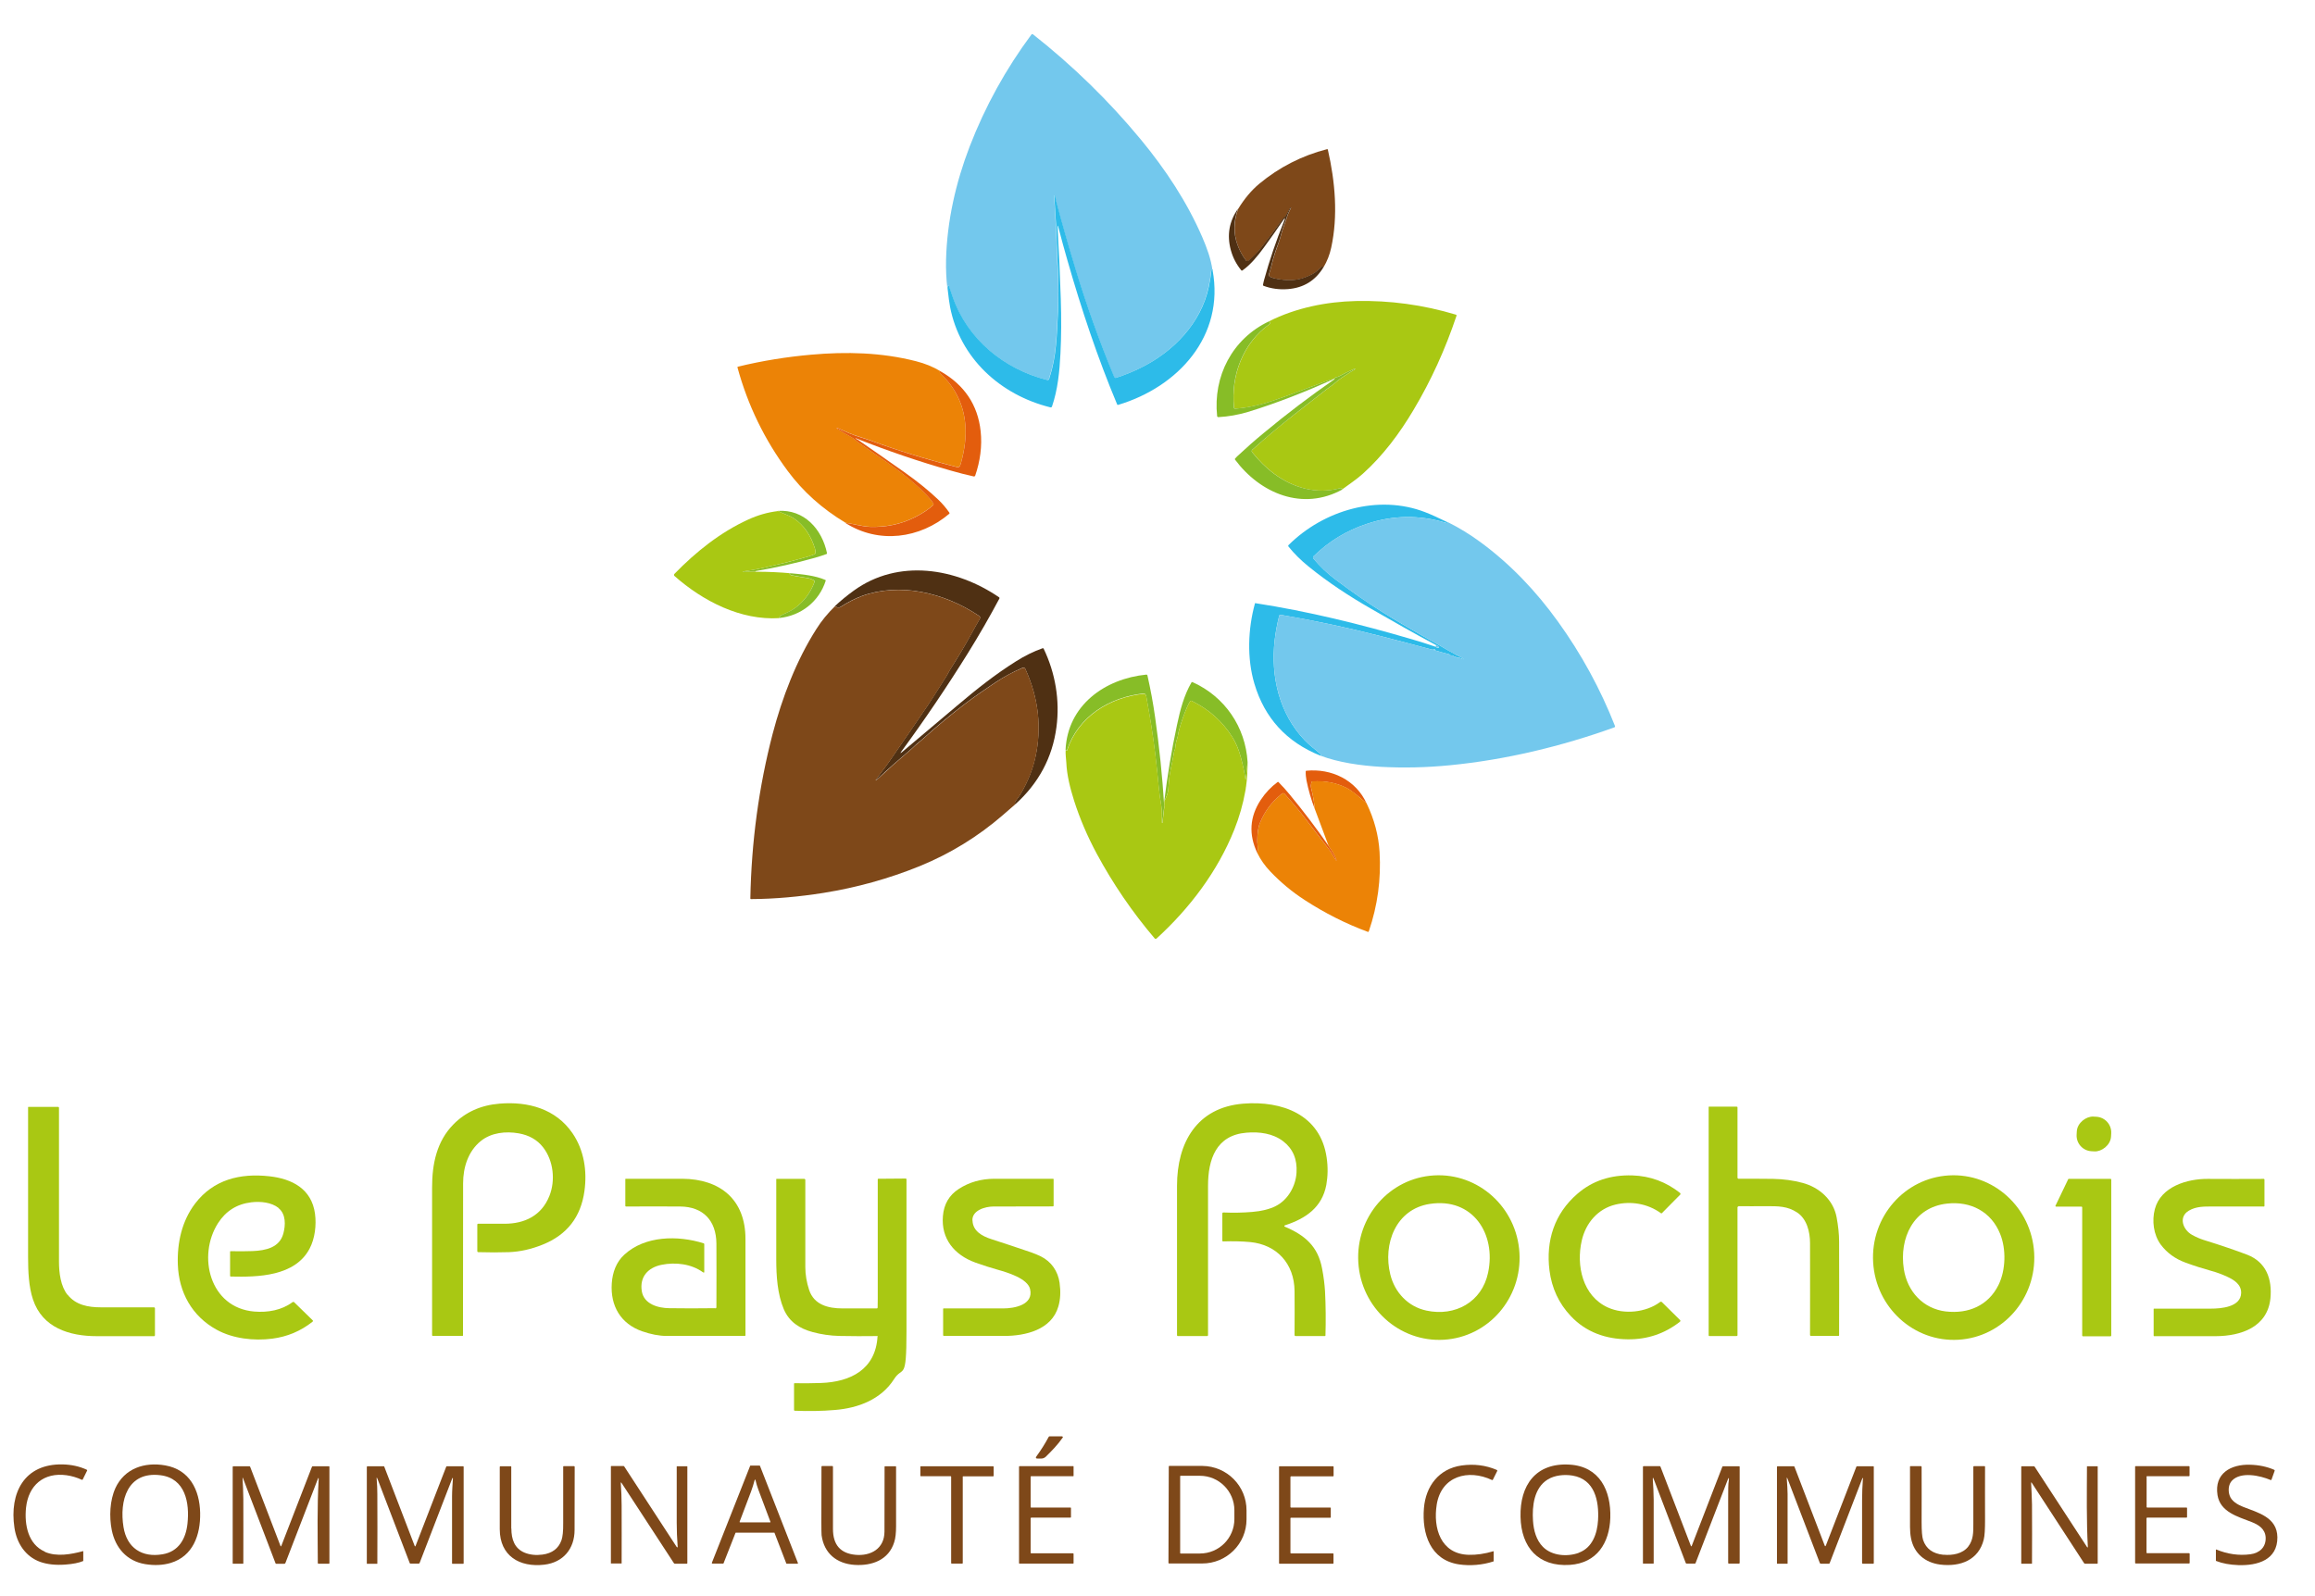 <svg xmlns="http://www.w3.org/2000/svg" id="Calque_1" data-name="Calque 1" viewBox="0 0 2135 1472"><defs><style>      .cls-1 {        fill: #a9c813;      }      .cls-1, .cls-2, .cls-3, .cls-4, .cls-5, .cls-6, .cls-7, .cls-8 {        stroke-width: 0px;      }      .cls-2 {        fill: #ec8306;      }      .cls-3 {        fill: #87bd27;      }      .cls-4 {        fill: #2dbbe9;      }      .cls-5 {        fill: #73c8ed;      }      .cls-6 {        fill: #4f3013;      }      .cls-7 {        fill: #7e4819;      }      .cls-8 {        fill: #e35d0d;      }    </style></defs><path class="cls-5" d="M1118.3,249.2c-.2-.3-.4-.5-.6-.6-.2-.1-.5,0-.6.2,0,0,0,0,0,.2-.6,5.4-1.4,10.7-2.5,15.7-7.1,33.8-33,60.2-63.2,74.9-7.1,3.5-14.6,6.5-22.3,9-.8.3-1.3,0-1.7-.8-13.5-32.8-25.3-65.9-35.5-99.1-6.4-20.9-12.4-41.9-18-63-.5-1.7-.8-3.5-1.1-5.2,0-.1,0-.2-.2-.2h-.3c-.1,0-.2.1-.2.2h0c.3,6,.8,12.5,1.2,19.6.3,4.8.5,9.3.7,13.7.2,8,.8,16.3,1,24.4,0,3.4.2,7,.5,10.8.7,12.8.7,25.9,0,39.3-1,19.8-1.3,40.6-7.7,59.6-.1.4-.2.8-.3,1.3-.2,1.1-.9,1.5-2,1.3-39.9-10-73.7-37.8-87.2-77-1-3-2.1-6.2-3.2-9.5-.1-.3-.5-.5-.8-.4,0,0-.2,0-.2.1-.4.3-.5,1.1-.4,2.3-1-8.8-1.4-17.5-1.2-26.3.9-35.9,9-71.3,21.8-104.6,14.3-37,33.3-71.4,56.9-103.2.4-.5,1-.6,1.5-.2,0,0,0,0,0,0,36.8,29,69.9,61.3,99.4,97,22.8,27.6,42.6,57.5,56.7,90.1,4.2,9.7,8,20.1,9.4,30.4Z"></path><path class="cls-7" d="M1220.6,246.5c-.3-.3-.6-.5-.9-.6-.3,0-.5,0-.7.2-2.7,2.4-5.2,5.1-8.5,6.8-4.7,2.4-9,4-13,4.8-6.4,1.3-13.8,1-22.2-.9-1.4-.3-2.6-.8-3.8-1.3-1-.5-1.5-1.6-1.1-2.6.9-2.9,1.7-5.7,2.4-8.5,1.7-7.4,4-13.6,6.4-20.3,1.1-3,1.8-5.9,2.7-9,1.5-5.3,3.8-10.4,5.3-15.7.8-2.7,2.3-5.2,3.5-7.8,0,0,0,0,0-.1h-.3c-.1-.2-.2-.2-.3,0l-4.6,8.2c-.2.3-.4.5-.7.7-.6.3-1.1.8-1.5,1.3-6.4,8.8-13.1,17.7-20.1,26.9-3.7,4.8-7.7,8.9-11.9,12.1-.7.5-1.6.4-2.1-.3,0,0,0,0,0,0-3.3-4.3-5.9-9.1-7.8-14.3-3.9-10.7-3.7-21.9.5-33.4,5.8-9.5,12.3-17.2,19.5-23.2,18.3-15.2,39.2-25.9,62.5-31.9.4,0,.6,0,.7.4,6.8,29.7,9.5,61.2,3.1,90.5-1.4,6.5-3.8,12.6-7.1,18.1Z"></path><path class="cls-4" d="M1118.3,249.2c11.3,60.9-31.9,107.8-87.1,124.3-.4.1-.8,0-.9-.4-18.1-43.2-33.1-88.2-46-133.4-2.8-9.7-5.5-19.6-8.1-29.6-.7-2.7-1-2.7-.8.1,1.2,21.2,2.2,42.9,2.9,65.3.6,18.4.5,35.3-.3,50.7-.8,16.5-2.5,33.4-7.8,48.8-.2.6-.8.9-1.4.8-46.2-11.4-83.5-45.4-92.6-92.7-.6-3.1-1.4-8.7-2.3-17-.1-1.2,0-1.9.4-2.3.3-.2.7-.2.9,0,0,0,.1.2.1.2,1.1,3.3,2.1,6.5,3.2,9.5,13.5,39.2,47.3,67,87.2,77,1.1.3,1.7-.2,2-1.3,0-.4.2-.8.3-1.3,6.4-19,6.7-39.8,7.7-59.6.6-13.4.6-26.5,0-39.3-.2-3.8-.4-7.4-.5-10.8-.2-8.2-.8-16.4-1-24.4-.1-4.3-.3-8.9-.7-13.7-.5-7.1-.9-13.6-1.2-19.6,0-.1,0-.2.2-.2,0,0,0,0,0,0h.3c.1,0,.2,0,.2.1.3,1.7.7,3.5,1.1,5.2,5.6,21.1,11.6,42.1,18,63,10.1,33.2,21.9,66.3,35.5,99.1.3.8.9,1,1.7.8,7.8-2.5,15.2-5.5,22.3-9,30.2-14.7,56.1-41.2,63.2-74.9,1.1-5,1.9-10.3,2.5-15.7,0-.2.2-.4.5-.4,0,0,.1,0,.2,0,.1,0,.3.3.6.6Z"></path><path class="cls-6" d="M1220.6,246.5c-7.5,12.4-18.4,19.1-32.9,20.2-7.8.6-15.3-.4-22.3-3-.5-.2-.7-.5-.6-1,.3-1.7.7-3.3,1.1-4.8,5-18.2,11.1-36,18.2-53.6,1.5-3.7,1.1-3.9-1.1-.6-5.1,7.5-10.9,15.8-17.5,24.8-5.6,7.6-12,15.6-19.7,21-.3.2-.8.2-1-.1-4.5-5.5-7.8-11.7-9.7-18.8-3.7-13.8-1.5-26.5,6.7-38.1-4.3,11.5-4.4,22.7-.5,33.4,1.9,5.2,4.5,10,7.8,14.3.5.7,1.5.8,2.1.3,0,0,0,0,0,0,4.2-3.3,8.2-7.3,11.9-12.1,7-9.1,13.8-18.1,20.1-26.9.4-.6.9-1,1.5-1.3.3-.2.5-.4.7-.7l4.6-8.2c0-.1.2-.2.3,0h.3c0,.2,0,.2,0,.2-1.2,2.6-2.7,5.2-3.5,7.8-1.6,5.3-3.8,10.3-5.3,15.7-.8,3.1-1.6,6-2.7,9-2.5,6.7-4.7,12.9-6.4,20.3-.6,2.8-1.4,5.6-2.4,8.5-.3,1,.1,2.2,1.1,2.6,1.2.6,2.4,1,3.8,1.3,8.3,1.9,15.7,2.2,22.2.9,4-.8,8.3-2.4,13-4.8,3.3-1.7,5.8-4.4,8.5-6.8.2-.2.4-.2.7-.2.3,0,.6.3.9.6Z"></path><path class="cls-1" d="M1238.1,451.5c-.1-.5-.4-.9-.9-1.1-.3-.2-.7-.2-1.1-.1-22,6.1-43.7-.3-61.6-13.7-6.7-5-13.3-11.5-19.7-19.5-.5-.7-.5-1.7.2-2.2,12.8-11.6,26.2-22.8,40.1-33.6,9.2-7.1,18.5-14.4,27.9-21.8,3-2.3,6-4.2,8.8-6.7,5.5-4.8,11.9-8.2,17.9-12.2.1,0,.1-.2,0-.3v-.2c-.2-.1-.3-.1-.4,0-4.7,2-9.5,4.4-14.5,7.1-1.7.9-3.3.3-4.3,2.2-.2,0-.3,0-.5,0-5.4,1.5-10.6,3.6-15.9,5.6-9.5,3.5-19.1,7.1-28.8,10.7-15,5.5-30.2,10.3-46.1,11.3-.7,0-1.1-.3-1.1-1-3.1-29.2,8.3-59.8,32.7-76.9.6-.4.7-1.2.3-1.8,0,0-.1-.1-.2-.2,0,0-.2-.3-.5-.7,24.6-12.4,52.9-18.1,80.1-18.7,31.2-.7,62,3.5,92.3,12.6.4.1.6.5.5.9,0,0,0,0,0,0-10.3,30.8-23.5,59.9-39.7,87-12.8,21.6-28.2,42.2-46.8,58.9-5.6,5-12.4,9.6-18.7,14.2Z"></path><path class="cls-3" d="M1170.4,296.4c.3.5.5.7.5.7.5.5.5,1.3,0,1.8,0,0-.1.1-.2.2-24.5,17.1-35.8,47.7-32.7,76.9,0,.7.5,1,1.1,1,15.9-1.1,31.1-5.8,46.1-11.3,9.7-3.6,19.3-7.1,28.8-10.7,5.3-2,10.5-4.1,15.9-5.6,0,.3-.2.5-.5.6-24.6,11-51.8,21.9-78.5,30-9,2.7-18.1,4.3-27.3,4.8-.5,0-1-.4-1.1-.9-3.9-36.8,14-71.4,47.7-87.4Z"></path><path class="cls-2" d="M867,342.2c-.5.9-.4,1.7.5,2.5,13.7,13,21.3,28.9,22.8,47.5.8,10.5-.5,22-4,34.6-.6,2.1-1.1,4.7-3.7,4-29.5-7.5-55.7-15.6-78.6-24.1-6.9-2.6-14.2-4.4-21-7.2-3.6-1.5-7.3-3.1-11-4.8,0,0-.1,0-.2,0v.2c-.2.1-.2.3,0,.4,4.7,2.9,9.1,5.5,13.4,7.9,1.2.7,2.3,1.4,3.2,2.3.9.8,1.8,1.5,2.7,2.2,7.4,5.3,15.5,10.9,24.3,16.9,6,4,10.9,7.6,15,10.8,9.9,7.7,19.8,15.9,28,25.6.9,1.1,1.7,2.3,2.4,3.5.3.5.2,1-.2,1.4-1.9,1.8-4.1,3.5-6.6,5.2-15.7,10.6-33,15.5-52,14.8-2.9-.1-6.7-.7-11.5-1.7-3.6-.8-7.2-1.4-10.8-2-21.5-12.9-39.2-28.8-53.2-47.7-21.3-28.7-36.8-60.5-46.3-95.3-.2-.6,0-.9.6-1,22.3-5.4,44.8-9,67.3-11,32.4-2.9,64.9-2.1,96.6,6,8.3,2.1,15.7,5.1,22.4,9.1Z"></path><path class="cls-3" d="M1238.1,451.5c-36.7,20.2-75.8,3.8-99.1-27.5-.2-.3-.2-.7,0-.9.8-.9,1.6-1.8,2.5-2.6,7.6-7.1,15.7-14.3,24.5-21.5,20.7-17.2,42-33.4,64.1-48.7.6-.4.8-.7.5-.9,1.1-1.9,2.7-1.3,4.3-2.2,5-2.7,9.8-5.1,14.5-7.1.1,0,.2,0,.2,0v.2c.2.1.2.2,0,.3-6,4-12.4,7.4-17.9,12.2-2.8,2.5-5.8,4.4-8.8,6.7-9.5,7.4-18.8,14.6-27.9,21.8-13.9,10.9-27.3,22.1-40.1,33.6-.6.6-.7,1.6-.2,2.2,6.4,8,13,14.5,19.7,19.5,17.9,13.4,39.6,19.7,61.6,13.7.4-.1.7,0,1.1.1.5.2.8.6.9,1.1Z"></path><path class="cls-8" d="M779.7,482.3c3.7.5,7.3,1.2,10.8,2,4.8,1,8.6,1.6,11.5,1.7,19,.7,36.3-4.2,52-14.8,2.5-1.7,4.7-3.4,6.6-5.2.4-.4.5-.9.2-1.4-.7-1.3-1.5-2.4-2.4-3.5-8.2-9.7-18.1-17.8-28-25.6-4-3.1-9-6.7-15-10.8-8.8-6-16.9-11.6-24.3-16.9-.9-.7-1.8-1.4-2.7-2.2-1-.9-2-1.6-3.2-2.3-4.3-2.4-8.8-5-13.4-7.9-.1,0-.2-.2-.1-.4v-.2c.2,0,.2-.1.3,0,3.8,1.7,7.4,3.3,11,4.8,6.8,2.9,14.1,4.7,21,7.2,22.9,8.5,49.1,16.6,78.6,24.1,2.6.7,3.1-1.9,3.7-4,3.5-12.5,4.8-24.1,4-34.6-1.4-18.6-9-34.5-22.8-47.5-.9-.8-1-1.7-.5-2.5,22.3,12.6,34.8,31.1,37.4,55.5,1.5,13.7-.5,27.9-5,40.9-.2.6-.8.9-1.4.8-7.1-1.6-14-3.3-20.8-5.3-29.6-8.4-58.9-18.4-87.9-29.9,0,0-.1,0-.2,0h0c0,.1,0,.2,0,.3.9.4,1.8,1,2.7,1.5,13.7,9.4,27.7,19.2,42,29.3,12.6,8.9,23.1,17.5,31.6,25.6,3.8,3.6,7.2,7.7,10.2,12,.2.3.1.6-.1.9-27,23-65.2,28.2-96,8.4Z"></path><path class="cls-4" d="M1335.3,481.7c.3.8-.4,1-2.1.5-24.2-7.3-48.4-7-72.4,1-18.9,6.2-35.3,16.2-49.3,29.9-.6.6-.7,1.6-.1,2.3,5.9,7,12.6,13.5,20.4,19.3,15.4,11.6,29.9,21.6,43.3,30,13.4,8.4,30.6,18.4,51.4,30,3.6,2,9,5.5,13.9,7.8.7.3.8.7,1.4,1,2.8,1.3,5.5,2.7,8,4,.2,0,.2.2.1.4v.3c-.2,0-.2,0-.2,0-1.9-1-3.8-1.5-5.8-1.6-.3,0-.5-.1-.7-.3-.6-.5-1.3-.8-2.1-.7-.2,0-.4,0-.5-.2-.4-.7-1.1-.9-2-.7-.4.1-.8,0-1.1-.4-.4-.4-.8-.7-1.3-.8-4.5-1.1-9-2.4-13.5-3.8-.5-.2-.5-.2,0-.2h.6c.4,0,.4-.1.1-.4-.5-.5-1-.5-1.5,0-.3.3-.7.4-1.1.2-15.5-4.2-31.6-8.4-48.3-12.7-30.4-7.8-60.8-14.2-91.3-19.4-.8-.1-1.3.2-1.5,1-1.9,7.7-3.3,15.1-4.1,22.2-3.9,33.8,4.3,67.9,27.6,92.4,4.5,4.8,9.8,8.4,14.7,12.9.2.2.3.5.2.8,0,.2-.2.3-.6.5-31-12.5-51.2-34.6-60.6-66.2-7-23.4-6-50.6.5-74.2,0-.2.2-.2.3-.2,48.5,7.5,96.3,19.2,144.7,33.4,7,2,14,4.3,20.9,6.6,1.1.7,1.9,1,2.3,1.1,1.9.2,2.1-.3.6-1.5-.4-.3-1-.6-2-1-20.1-10.7-39.8-22-59.5-33.3-20.6-11.8-39.9-24.5-58-39.2-7-5.7-13.2-11.8-18.4-18.3-.3-.4-.3-1,0-1.3,32.3-32.2,82.8-47.2,126.1-30.4,5.7,2.2,12.6,5.4,20.9,9.4Z"></path><path class="cls-3" d="M697.3,527.4c-3.9,0-7.9,0-11.8.2-.2,0-.2,0-.3-.2h0c0-.2,0-.3.2-.3,8.7-1.2,17-2.8,25-4.8,2.4-.6,4.7-1.1,6.9-1.6,7.6-1.6,15.3-3.8,22.6-5.8,3.9-1,7.7-2.2,11.3-3.6.4-.2.7-.5.8-1,.2-1.5,0-2.9-.4-4.2-3.5-11.6-9.8-21.4-19.6-28-1.7-1.1-4.1-2.3-7.3-3.5-2.5-1-5-2-7.5-3.3,24.4-1.7,40.9,16.8,45.5,39,0,.4-.1.7-.5.8-3.3,1.2-6.6,2.3-10.1,3.3-18.4,5.2-36.8,9.3-55.2,12.4-.1,0-.2.1-.2.3,0,0,0,0,0,.1l.3.3Z"></path><path class="cls-1" d="M717.2,471.3c2.5,1.2,5,2.3,7.5,3.3,3.2,1.2,5.6,2.4,7.3,3.5,9.8,6.6,16,16.4,19.6,28,.4,1.3.5,2.7.4,4.2,0,.4-.3.8-.8,1-3.6,1.4-7.4,2.6-11.3,3.6-7.3,1.9-15,4.1-22.6,5.8-2.2.5-4.5,1-6.9,1.6-7.9,2-16.2,3.6-25,4.8-.2,0-.2.1-.2.3h0c0,.2.1.2.3.2,3.9-.2,7.9-.3,11.8-.2,10.9,0,21.8.5,32.7,1.5h-1.5c-.4.1-.5.3-.3.6.3.6.8,1,1.5,1.2,4,.9,8.8,1.7,14.5,2.5,2.5.4,4.7,1.1,6.4,2.3.5.3.7.9.5,1.5-3.8,10.2-10,18.3-18.5,24.3-3.7,2.6-8,4.4-12.2,6.3-.9.4-1.5,1.3-1.7,2.6-35.5,2.3-70.5-15.7-96.7-38.9-.5-.5-.6-1.3-.1-1.8,0,0,0,0,0,0,19.9-20.5,42.5-38.5,68.1-50.2,8.9-4.1,18-6.7,27.2-7.8Z"></path><path class="cls-5" d="M1335.3,481.7c10.4,5.2,20.4,11.3,29.9,18.3,27.7,20.3,51.5,45.4,71.7,73.5,21.6,30,39.1,62.1,52.5,96.2.2.5,0,1.1-.6,1.3,0,0,0,0,0,0-48.3,17.4-100.1,29.9-151.3,34.9-22.1,2.2-43.4,2.6-63.9,1.5-18.5-1.1-38.9-3.9-56.1-10.4.3-.2.5-.4.6-.5,0-.3,0-.6-.2-.8-4.9-4.5-10.2-8.1-14.7-12.9-23.3-24.5-31.5-58.6-27.6-92.4.8-7,2.2-14.4,4.1-22.2.2-.8.7-1.1,1.5-1,30.5,5.1,60.9,11.6,91.3,19.4,16.7,4.3,32.8,8.5,48.3,12.7.4.1.8,0,1.1-.2.6-.5,1.1-.5,1.5,0,.3.3.2.4-.1.4h-.6c-.6,0-.6,0,0,.2,4.6,1.4,9.1,2.7,13.5,3.8.5.1.9.4,1.3.8.3.3.6.5,1.1.4.9-.2,1.5,0,2,.7.1.2.3.3.5.2.8-.1,1.5.1,2.1.7.2.2.4.3.7.3,2,.1,3.9.6,5.8,1.6,0,0,0,0,0,0v-.3c.2-.2.2-.3,0-.4-2.5-1.3-5.2-2.7-8-4-.6-.3-.7-.7-1.4-1-4.9-2.3-10.3-5.8-13.9-7.8-20.8-11.6-37.9-21.6-51.4-30-13.4-8.4-27.9-18.4-43.3-30-7.7-5.8-14.5-12.2-20.4-19.3-.6-.7-.5-1.7.1-2.3,14-13.7,30.4-23.7,49.3-29.9,24-7.9,48.1-8.3,72.4-1,1.7.5,2.4.3,2.1-.5Z"></path><path class="cls-6" d="M936.4,741.9c-.8-.4-.7-1.4.2-2.9.4-.7.9-1.4,1.4-2,1.4-1.7,2.8-3.9,4.3-6.5,5.8-10.1,9.9-20.5,12.4-31.3,6.2-27.6,3.2-55-9.1-82.1-.6-1.2-1.5-1.6-2.7-1-8.6,3.7-16.8,8.1-24.6,13.2-10,6.6-19,12.9-27,18.9-13.6,10.3-27.2,21.5-40.8,33.9-2.1,1.9-4.5,3.5-6.6,5.6-1.5,1.5-3.1,2.9-4.7,4.3-10.3,8.7-20.1,17.3-29.4,26.1-2.8,2.6-3.1,2.4-.8-.7,1.8-2.4,3.8-5.1,6-8,2-2.6,4-5.3,5.9-8.1,12.7-18.4,24.2-35.1,34.4-50.2,2.8-4.1,8.7-13.5,17.9-28,.9-1.5,1.6-3.1,2.5-4.6,6.8-10.7,13.5-21.7,19.8-33.3,2.7-4.9,5.4-9.8,8.2-14.6.5-.8.2-1.8-.5-2.3-17-11.4-34.9-18.8-53.8-22.3-18.2-3.4-37.9-2.4-54.6,3.8-6.2,2.3-12.7,5.6-19.6,10-1.7,1.1-3.7.5-5.2-.7,5.5-5.1,11.2-9.8,17.3-14.2,41.1-29.8,94.3-21.1,134.1,6.1.4.3.5.7.3,1.1-9.1,17.1-18.8,33.9-29.1,50.5-19.3,31-39.7,61.2-61.2,90.5-1.4,2-1.2,2.1.6.6,17.6-14.8,34.4-29,50.5-42.6,18.3-15.5,35.2-28.9,54.6-41.1,7.9-5,16-9,24.4-12,.4-.1.9,0,1,.4,10.8,22.5,15.1,47.7,11.8,72.4-3.7,28-16.4,51.7-38,71.2Z"></path><path class="cls-3" d="M730,528.9c10.2.9,21.7,2,31.2,6.1.3.1.4.4.3.7-6.1,19.3-22.8,32.3-42.7,34.4.2-1.3.8-2.2,1.7-2.6,4.2-1.9,8.5-3.7,12.2-6.3,8.5-6,14.6-14,18.5-24.3.2-.6,0-1.2-.5-1.5-1.8-1.1-3.9-1.9-6.4-2.3-5.6-.8-10.4-1.7-14.5-2.5-.7-.1-1.2-.5-1.5-1.2-.2-.3,0-.5.3-.5h1.5Z"></path><path class="cls-7" d="M936.4,741.9c-3.8,3.3-7.6,6.6-11.5,10-23,19.9-48.6,35.6-76.7,47.1-28.6,11.6-58.2,19.8-88.8,24.7-22.2,3.5-44.5,5.6-66.8,5.7-.4,0-.6-.2-.6-.6,1-52.6,7.9-103.1,20.5-151.6,8.8-33.6,21.9-68,40.5-97.1,4.6-7.3,10.3-14.3,17.1-20.9,1.5,1.2,3.5,1.8,5.2.7,6.9-4.4,13.5-7.7,19.6-10,16.7-6.2,36.4-7.2,54.6-3.8,18.8,3.5,36.7,10.9,53.8,22.3.8.5,1,1.5.5,2.3-2.8,4.8-5.5,9.7-8.2,14.6-6.3,11.6-13.1,22.6-19.8,33.3-1,1.5-1.6,3.1-2.5,4.6-9.1,14.6-15.1,23.9-17.9,28-10.2,15.1-21.6,31.8-34.4,50.2-1.9,2.8-3.9,5.5-5.9,8.1-2.2,2.9-4.2,5.5-6,8-2.3,3.1-2,3.3.8.7,9.3-8.7,19.1-17.4,29.4-26.1,1.6-1.4,3.2-2.8,4.7-4.3,2.1-2,4.5-3.6,6.6-5.6,13.6-12.3,27.2-23.6,40.8-33.9,8-6,17-12.3,27-18.9,7.8-5.2,16-9.6,24.6-13.2,1.2-.5,2.1-.2,2.7,1,12.3,27.1,15.3,54.4,9.1,82.1-2.4,10.8-6.6,21.2-12.4,31.3-1.5,2.6-3,4.8-4.3,6.5-.5.7-1,1.3-1.4,2-.9,1.5-1,2.5-.2,2.9Z"></path><path class="cls-5" d="M1323.3,596.2c.4,0,.7,0,.9-.2.3-.3.3-.7,0-1.2,1,.4,1.6.7,2,1,1.6,1.2,1.4,1.7-.6,1.5-.4,0-1.2-.4-2.3-1.1Z"></path><path class="cls-3" d="M1073.7,743.9l-1.7,14.8c0,.4-.2.5-.4,0-.1-.2-.2-.5-.2-.7,0-4.8.4-10.2-.5-15.2-.9-5.2-1.7-10.6-2.2-15.9-1.9-20.9-4.2-39.5-6.7-55.9-1.1-7.2-2.8-16.6-4.8-28.2-.2-1.3-.7-2.2-1.5-2.9-.2-.2-.5-.3-.8-.2-31.7,3.3-60.6,21.2-70.8,52.1-.1.4-.6.6-1,.5,0,0,0,0,0,0,0,0-.2-.2-.4-.6,1.9-41,36.1-65.6,74.6-69.4.4,0,.8.3.9.7,2.9,12.9,5.3,25.8,7.1,38.7,3.9,27.3,6.7,54.7,8.4,82.1Z"></path><path class="cls-3" d="M1150.6,703.1l-1.7,15.8c0,0,0,.1-.2.1,0,0,0,0-.1-.1-1-6.6-2.4-13.6-4.4-20.8-1.9-7-4.4-13-7.6-18-9.6-15.2-22-25.9-37.7-33.6-.4-.2-.9,0-1.2.3-1.1,1.7-2,3.4-2.8,5.2-3.2,7.5-5.7,14.8-7.6,21.8-.7,2.5-.8,5-1.7,7.6-1,3.1-1.6,6.1-1.8,9.1,0,.8-.6,1.3-.8,2.1-1,6-2.2,11.9-3.5,17.9-1.2,5.8-1.6,11.6-2,17.4-.2,3-1.5,6.8-3.8,11.4,2.9-23.7,6.8-47.3,11.8-70.6,2.9-13.8,6.5-27.4,13.3-39.1.2-.4.7-.5,1.1-.3,29.6,13.3,48.8,41.3,50.7,73.8Z"></path><path class="cls-1" d="M1073.7,743.9v-4.6c2.4-4.6,3.6-8.5,3.8-11.4.4-5.8.8-11.7,2-17.4,1.3-6,2.4-12,3.5-17.9.1-.7.7-1.3.8-2.1.2-3,.8-6,1.8-9.1.8-2.5,1-5.1,1.7-7.6,1.9-7,4.4-14.3,7.6-21.8.8-1.8,1.7-3.5,2.8-5.2.3-.4.8-.5,1.2-.3,15.7,7.7,28.1,18.4,37.7,33.6,3.1,5,5.7,11,7.6,18,2,7.3,3.5,14.2,4.4,20.8,0,0,.1.1.2.1,0,0,0,0,.1-.1l1.7-15.8c0,7.7-.4,15.4-1.5,23,0,.4,0,.4-.1,0,0,0,0,0,0-.1,0-.2,0-.1,0,0,0,1.2-.2,2.4-.5,3.7-2.1,12-5.5,23.9-10.2,35.7-15.3,38.3-41,72.4-71.7,100.4-.5.4-1.2.4-1.6,0,0,0,0,0,0,0-20.7-24.3-38.5-50.4-53.5-78.2-8.6-16-15.6-32.3-20.9-48.9-3.6-11.4-6.7-23.5-7.2-35.2-.2-3.8-.9-7.8-.6-11.6.2.3.3.5.4.6.4.2.9,0,1-.4,0,0,0,0,0,0,10.2-31,39.2-48.9,70.8-52.1.3,0,.6,0,.8.2.8.6,1.3,1.6,1.5,2.9,2.1,11.5,3.7,20.9,4.8,28.2,2.6,16.4,4.8,35,6.7,55.9.5,5.3,1.3,10.7,2.2,15.9.8,5,.5,10.4.5,15.2,0,.3,0,.5.2.7.2.4.4.4.4,0l1.7-14.8Z"></path><path class="cls-8" d="M1260.4,741.2c-3-2.6-5.9-5.2-8.9-7.6-3.8-3.1-7-5.4-9.8-6.8-9.3-4.7-19.8-6.7-31.3-5.9-.4,0-.7.2-.8.6-.7,2-.8,4-.3,5.8,1.7,6.9,2.8,13.2,3.2,18.9-3.4-9-5.9-17.8-7.6-26.3-.5-2.7-.8-5.5-.7-8.3,0-.3.2-.5.5-.6,23.3-2.3,45.9,8.5,55.7,30.3Z"></path><path class="cls-2" d="M1260.4,741.2c7.1,14.8,11,29.7,11.9,44.8,1.5,25-1.8,49.4-9.9,73.1-.2.5-.5.7-1,.5-20.5-7.6-39.8-17.4-58.1-29.3-11.6-7.5-22.2-16.3-31.7-26.3-5-5.2-9-10.9-12-17,.4-1.9.5-3.9.3-6.1-.3-3-.4-5-.4-6,.3-5.7.4-10.7,2.7-16.3,4.2-10.1,10.4-18.5,18.5-25.1.4-.3.8-.6,1.1-1,1.1-1.1,2.2-1,3.3.2,5.6,6.6,11.5,13,16.7,19.8,8.1,10.6,16.1,21.1,24.2,31.5,2.2,2.8,3.7,6.2,5.7,9,.9,1.3,1.1,1.2.6-.3-1.4-3.8-3.7-7.8-6.9-12.1l-12.9-34.5c-.4-5.7-1.5-12-3.2-18.9-.4-1.8-.3-3.7.3-5.8.1-.4.4-.6.8-.6,11.5-.8,21.9,1.2,31.3,5.9,2.8,1.4,6.1,3.7,9.8,6.8,2.9,2.4,5.9,5,8.9,7.6Z"></path><path class="cls-8" d="M1225.4,780.6c3.2,4.3,5.5,8.3,6.9,12.1.6,1.5.4,1.6-.6.3-2-2.8-3.5-6.2-5.7-9-8-10.4-16.1-20.9-24.2-31.5-5.2-6.8-11.1-13.2-16.7-19.8-1.1-1.3-2.2-1.3-3.3-.2-.4.4-.7.7-1.1,1-8.1,6.6-14.3,15-18.5,25.1-2.3,5.5-2.5,10.6-2.7,16.3,0,1,0,3,.4,6,.2,2.1.1,4.2-.3,6.1-8.2-17.2-7.1-33.5,3.1-49.1,4.3-6.5,9.5-12,15.6-16.5.2-.2.5-.1.7,0,3.8,3.8,7.2,7.6,10.3,11.4,12.6,15.2,24.7,31.2,36.2,47.8Z"></path><path class="cls-1" d="M440.4,1129.4c0-.3.2-.5.5-.5,8.6,0,16.7,0,24.4,0,18.7,0,34.2-7.6,41.4-25.7,5.6-14,3.9-32.4-5.9-44.9-5.3-6.8-12.8-11.1-22.4-12.8-12.1-2.1-25.3-.7-35,7.1-11.6,9.4-16.3,24.2-16.3,39,0,45.4,0,90.8-.1,136.2,0,1.4,0,2.8,0,4.1,0,.3-.2.5-.5.5h-27.3c-.4,0-.7-.3-.7-.7,0-45.2,0-90.7,0-136.3,0-21.8,4.3-42.6,19.7-58.2,11.1-11.3,25.3-17.7,42.5-19.1,26.4-2.2,51.9,4.8,67.3,27.3,10.7,15.6,13.6,34.9,11,53.4-3.3,23.9-16.1,40.3-38.4,49.3-10.6,4.3-21,6.6-31.2,7-8.8.3-18.3.3-28.4,0-.4,0-.8-.4-.8-.8v-25.2Z"></path><path class="cls-1" d="M1184.5,1131.2c0,.1.1.2.2.3,0,0,.1,0,.2.1,18.5,7.8,30.6,18.1,34.4,38.7,1.5,7.7,2.3,14.7,2.7,20.9.7,13.6.8,27.2.4,40.8,0,.3-.3.6-.6.5h-26.9c-.7,0-1-.4-1-1.1.1-14.8.1-28.3,0-40.5-.3-25.2-16.3-42.7-40.9-45.1-7.4-.7-15.8-.9-25.1-.6-.3,0-.6-.2-.6-.6,0,0,0,0,0,0v-25.2c0-.5.4-.9.9-.9,0,0,0,0,0,0,9.4.4,18.3.2,26.6-.5,8.7-.7,15.9-2.5,21.7-5.4,11.2-5.6,18.4-18.2,19.2-30.7.8-12.5-3.3-22.2-12.3-29.1-9.6-7.3-21.8-8.9-33.9-7.9-28,2.3-35.4,24.7-35.4,49,0,45.8,0,91.7,0,137.7,0,.5-.4.9-.9.9h-27c-.4,0-.7-.4-.7-.8h0c0-46.2,0-92.2,0-137.9,0-39.4,18.1-72.3,61.3-75.7,35.3-2.8,71,9.9,76.7,49.8,1.3,8.8,1.1,17.1-.3,25.1-3.9,20.9-19.1,31.2-38.3,37.4-.3.1-.5.4-.4.7,0,0,0,0,0,0Z"></path><path class="cls-1" d="M62.3,1194.3c7.4,9.5,18.9,11.7,30.6,11.7,16.5,0,32.9,0,49,0,.6,0,1,.4,1,1v24.8c0,.4-.3.8-.8.8h0c-17.5,0-35.2,0-52.9,0-25,0-50.1-7.6-58.8-33.9-3.9-11.7-4.5-25.8-4.5-38.8,0-47,0-93.1,0-138.4,0-.3.1-.4.4-.4h27.2c.6,0,.9.3.9,1,0,48.1,0,95.4,0,141.9,0,10,1.5,22.4,7.8,30.4Z"></path><path class="cls-1" d="M1603.2,1113c-.4,0-.8.3-.8.8,0,0,0,0,0,0v117.9c0,.5-.4.8-.9.8h-25.1c-.4,0-.6-.3-.6-.7h0v-210.7c0-.1.1-.2.2-.2h25.7c.4,0,.7.2.7.7v64.6c0,.8.4,1.2,1.2,1.2,10.4-.1,21,0,31.8.1,9.5.2,18.5,1.4,27,3.7,15.4,4.1,28.4,15.6,31.4,31.7,1.5,8.1,2.3,15.6,2.3,22.4.1,28,.1,56.8,0,86.3,0,.6-.3.9-.9.8h-25c-.5,0-.9-.4-.9-.9h0c.1-28.4,0-56.6,0-84.7,0-10.4-2.9-22.3-11.9-28.3-8.8-5.8-17.1-5.9-29.1-5.8-8.7,0-17.1.1-25.2,0Z"></path><rect class="cls-1" x="1915.2" y="1030.2" width="32" height="31.8" rx="14.5" ry="14.5" transform="translate(782.1 2917.9) rotate(-86.9)"></rect><path class="cls-1" d="M257,1114.4c-6.6-5.3-16.7-6.3-25.2-5.3-13.3,1.6-23.5,8-30.7,19.2-19.3,30.1-7.9,78.2,33.5,81.6,12.4,1,25.2-1.2,35.2-8.7.5-.3,1.1-.3,1.5.1l17,16.6c.5.5.4.9,0,1.3-10.9,8.7-23.3,13.9-37.2,15.7-17.1,2.2-36.4,0-51.4-8.3-22.7-12.5-34.8-34.5-35.7-60.1-.7-20.3,3.8-40.3,16-56.3,16.9-22.1,41.5-28.1,68.4-25.1,20.9,2.3,39,11.6,42.1,34.5,1.4,10.4,0,22.9-5,32.3-13.5,25.5-47.3,26.3-72.7,25.7-.3,0-.6-.3-.6-.6v-22.2c0-.4.2-.7.6-.6,6.8.2,13.5.1,20.2-.1,12.1-.5,24.8-3.2,28.3-16.1,2.1-7.7,2.5-18-4.4-23.5Z"></path><path class="cls-1" d="M1331.5,1235.9c-41,2.4-76.3-29.5-78.8-71.4s28.7-77.8,69.8-80.2h0c41-2.4,76.3,29.5,78.8,71.4h0c2.5,41.9-28.7,77.8-69.8,80.2h0ZM1372.4,1174c7.6-35.8-14.2-69.5-53.8-63.4-31.3,4.8-43.4,36.9-36.4,65.1,4.1,16.6,16.4,29.7,33.3,33.3,26.5,5.7,51.2-7.9,56.9-35Z"></path><path class="cls-1" d="M1549.6,1100.9c.3.3.4.7.1,1,0,0,0,0,0,0l-17,17.2c-.3.3-.7.3-1,0-12.2-8.8-27.5-11.3-41.8-7.9-16.3,3.9-27.4,17-31.1,33.1-5.4,23.2.8,51.4,24.2,61.9,14.7,6.6,35.1,4.6,48-5.1.5-.4,1.3-.4,1.7.1l16.6,16.4c.6.6.6,1.1,0,1.7-14,11-30.1,16.4-48.1,16.2-20.3-.2-38.5-6.5-52.6-21.5-11-11.7-17.5-25.7-19.6-42.1-3.4-27.3,4.5-52.3,25.7-70.6,13.8-12,30.7-17.6,50.7-17,16.5.5,31.3,6,44.3,16.4Z"></path><path class="cls-1" d="M1806.1,1235.9c-41,2.4-76.2-29.7-78.6-71.5h0c-2.4-41.9,28.9-77.7,69.9-80.1h0c41-2.4,76.2,29.7,78.6,71.5s-28.9,77.7-69.9,80.1h0ZM1794.7,1209.8c20.6,2.4,39-5.4,48.4-24.4,6.8-13.8,7.2-33.2,1.5-47.2-8.3-20.6-27.3-30.3-48.9-27.9-31.2,3.4-44.3,32.1-39.9,60.4,3.2,20.6,17.7,36.6,38.8,39.1Z"></path><path class="cls-1" d="M659.7,1207c.5,0,.9-.4,1-1,.1-20.8.1-40.4,0-58.9-.2-21.2-12.3-33.9-33.3-34.1-16.2-.1-32.9-.1-50.1,0-.3,0-.6-.3-.6-.6h0v-24.6c0-.3.1-.4.4-.4,19.9,0,37.3,0,52.1,0,35,.2,58.3,19.2,58.3,55.5,0,27.6,0,57.2,0,88.9,0,.3-.3.6-.6.6h0c-25.5,0-49.5,0-71.9,0-7.1,0-14.7-1.5-22.8-4.3-19.7-6.9-29.4-23.3-28-44.2.7-10.2,4.1-19.6,11.5-26.4,19.1-17.7,49.5-18,73.1-10.6.5.1.7.5.7.9v25.8c0,.2-.1.3-.4.3-.3,0-.6,0-.9-.3-10.5-7.6-25.1-9.5-38.2-6.8-12.2,2.5-20.3,10.9-18.1,24.4,2,11.8,14.8,15.5,25.4,15.6,12.5.2,26.7.2,42.5,0Z"></path><path class="cls-1" d="M809.6,1232.9c0-.2-.1-.4-.4-.4,0,0,0,0,0,0-12,.2-23.7.1-35-.1-8.5-.2-16.6-1.4-24.5-3.5-12.4-3.3-21.9-9.5-26.9-21.3-5.8-13.8-6.9-30.5-6.9-45.9,0-24.8,0-49.5,0-73.9,0-.2.1-.3.3-.3h25.4c.6-.1,1.1.4,1.1,1,0,0,0,0,0,0,0,27.5,0,54.3,0,80.3,0,7,1.2,14.1,3.5,21.1,4.5,13.8,17.6,17.1,30.8,17.1,10.6,0,21.1,0,31.6,0,.5,0,.8-.4.8-.8,0-2.9.1-5.6.1-8.4,0-34.4,0-71,0-109.9,0-.3.2-.5.5-.5l25.3-.2c.4,0,.7.3.7.7,0,0,0,0,0,0,0,46.8,0,93.6,0,140.4s-3.4,31.2-11.5,44c-11.9,18.6-33,26.7-54.6,28.4-11.8,1-24.1,1.2-36.9.7-.5,0-.7-.3-.7-.7v-24.2c0-.3.1-.5.4-.5,8.2.2,16.3,0,24.2-.2,27.6-.9,50.7-12.6,52.4-43Z"></path><path class="cls-1" d="M896.9,1125.9c.3,9.7,8.7,14.4,17.4,17.2,12.4,4,24.7,8.1,37,12.3,2.8,1,5.7,2.2,8.6,3.6,9.7,4.8,15.8,13.7,17.3,24.4,1.1,8,.8,15.2-1.1,21.7-6.2,21.7-30.4,27.3-50.2,27.3-18.2,0-36.6,0-55.4,0-.4,0-.7-.3-.7-.7h0v-24.3c0-.2.2-.4.4-.4,0,0,0,0,0,0,18.3,0,36.8,0,55.2,0,10,0,28-3.2,24.6-17.8-2.3-9.8-20.7-15.3-29.9-17.9-6.5-1.8-13.3-4-20.6-6.6-19.3-7-31.7-21.9-29.9-42.9.9-11,5.8-19.3,14.6-25,9.7-6.3,20.7-9.4,33.1-9.4,18.8,0,36.7,0,53.9,0,.3,0,.5.2.5.5,0,0,0,0,0,0v24.3c0,.5-.2.7-.7.7-19.4,0-37.7,0-54.8.1-7.6,0-19.7,3.5-19.4,12.8Z"></path><path class="cls-1" d="M2087.6,1113c-16,0-31.7,0-47.1,0-7.6,0-15-.2-21.8,3.8-10,5.9-5.4,17.8,3,22.4,3.6,2,7.1,3.5,10.5,4.6,16.5,5.1,29.8,9.7,40.1,13.6,17.7,6.8,23.3,22.5,21.6,40.3-2.7,26.6-27.2,34.8-50.4,34.9-19.3,0-38.2,0-56.8,0-.4,0-.5-.2-.5-.6v-24.5c0-.2.2-.3.3-.3,18,0,35.5,0,52.4,0,9.6,0,27.6-1.4,28-14.4.2-7.9-6.5-12.1-13-15.1-4.8-2.2-9.6-4-14.5-5.3-7.9-2.2-15.8-4.7-23.7-7.6-9.6-3.5-17.2-9-22.9-16.6-6.8-9.2-8.3-22.1-5.5-32.8,5.5-20.9,30-28,48.7-27.9,16.5.1,33.8.1,51.8,0,.3,0,.6.3.6.6h0s0,24.4,0,24.4c0,.3-.3.6-.6.6Z"></path><path class="cls-1" d="M1895.7,1112.2l11.7-24.4c0-.2.3-.3.5-.3h38.6c.3,0,.6.2.6.6h0v144c0,.3-.3.6-.6.6h-25.6c-.3,0-.6-.3-.6-.6h0v-118.4c0-.3-.3-.6-.6-.6h-23.5c-.3,0-.6-.2-.6-.6,0,0,0-.2,0-.2Z"></path><path class="cls-7" d="M979.9,1326.4c-4.4,6.3-9.5,11.6-15.4,17.4-1.2,1.1-2.6,1.7-4.2,1.7h-3.4c-1.7,0-2-.7-1-2.1,4.3-5.9,8-11.8,11.2-17.8.2-.4.5-.6.9-.6h11.3c.5,0,.9.4.9.8,0,.2,0,.4-.2.5Z"></path><path class="cls-7" d="M106.3,1373c8.5-18.5,27-24.5,46-21.2,22.5,3.9,31.8,22.5,32.3,43.8.4,20.3-6.6,40-27.2,46.2-7.1,2.1-14.9,2.5-23.5,1.1-16.9-2.8-27.5-15-30.8-31.3-2.5-12.4-1.8-27.6,3.3-38.7ZM150,1433.8c14.7-2.5,21.4-14.2,22.9-28.2,2.1-19.3-2-41.8-24.8-44.7-30.9-3.9-38.1,23.8-34.2,47.8,3.1,19.3,17.1,28.4,36.1,25.1Z"></path><path class="cls-7" d="M1402.3,1399.3c-.7-29.2,14.1-50.1,45.3-48.2,27.7,1.7,38.3,24,37.5,49.2-.8,23-12.3,41.6-37.3,43.3-29,1.9-44.9-16.1-45.5-44.3ZM1456.2,1432.3c12.5-4.6,16.9-17.8,17.6-30,1-17.7-3-37.7-23.6-41.1-7.5-1.2-16.3-.4-22.8,3.6-12.6,7.7-14.5,24.4-13.6,38.1.6,8.9,3,17.9,9.2,24.1,8.3,8.4,22.8,9.3,33.2,5.4Z"></path><path class="cls-7" d="M41.4,1431.6c10.9,4.7,24.1,2.3,35.2-.7,0,0,.2,0,.2,0,0,0,0,0,0,0,0,5.2,0,8.3,0,9.1,0,0,0,0,0,0-4,1.7-9.5,2.8-16.4,3.3-9.1.7-16.9-.2-23.4-2.5-13.7-5-21.6-17.3-23.7-31.6-4.7-31.8,8.9-59.1,44.6-58.3,8,.2,15.4,1.8,22.1,4.9.3.1.5.5.3.9,0,0,0,0,0,0l-4,8.1c-.1.3-.5.4-.8.3-4.5-2.1-9.2-3.5-14.1-4.2-21-2.9-35.2,9.2-37.4,30-1.6,15.7,1.9,33.8,17.4,40.5Z"></path><path class="cls-7" d="M1325,1388.1c-3.4,21.4,3.5,45.5,29.5,46.2,7.1.2,14.7-.9,22.8-3.3,0,0,.2,0,.2.1,0,0,0,0,0,0v9c0,.2,0,.3-.2.3-9.9,3.3-21.6,4.3-32,2.7-26.2-4.1-34-28.2-32.1-51.7,1.6-20.4,13.8-36.5,34.7-39.5,11.4-1.6,22.3-.3,32.5,4.1.4.2.6.6.4,1,0,0,0,0,0,0l-4,8c-.1.3-.5.4-.8.3-21.9-10.3-46.7-3.8-51,22.7Z"></path><path class="cls-7" d="M2043.7,1429.3c10.6,4.4,21.1,5.9,31.7,4.5,8.4-1.1,14.5-6.5,14.1-15.5-.4-7.9-6.6-11.8-13.1-14.3-12.4-4.9-28.7-9-31.3-24.7-3.2-20.2,12.4-28.6,29.9-28.1,8.3.2,15.8,1.8,22.4,4.7.4.2.5.5.4.9l-2.9,8.1c-.1.4-.4.5-.8.4-9.9-4.2-27.5-8-35.7.6-3.3,3.5-3.6,9.2-2.2,13.5,1.7,5.4,7.4,8.6,12.4,10.6,13.7,5.4,31.5,9.6,31.7,28.1.2,20.9-18.3,26.3-36,25.7-7.8-.3-14.6-1.5-20.4-3.8-.2,0-.3-.2-.3-.4v-10c0,0,0-.1.2-.1,0,0,0,0,0,0Z"></path><path class="cls-7" d="M713.8,1413.9h-35.1c-.2,0-.4,0-.4.2l-11,28c0,.2-.2.3-.4.3h-9.9c-.3,0-.5-.2-.5-.5,0,0,0-.1,0-.2l35.3-89.4c0-.2.2-.3.4-.3h8.3c.2,0,.4.1.4.3l35,89.6c0,.2,0,.5-.3.6,0,0-.1,0-.2,0h-9.9c-.2,0-.4-.2-.4-.4l-10.8-28c0-.2-.2-.3-.4-.3ZM695.9,1365.6c-.9,3.5-2,6.9-3.2,10.2-3.5,9.3-7,18.7-10.6,28,0,.2,0,.5.3.6,0,0,0,0,.1,0h27.6c.4,0,.6-.2.4-.6-3.8-10.1-7.5-19.8-11-29.3-1.1-2.9-2-5.9-2.7-8.9-.3-1.1-.5-1.1-.8,0Z"></path><path class="cls-7" d="M223.7,1363.9c.4,6,.6,12.3.7,18.9,0,17.9.1,37.7,0,59.4,0,.2,0,.3-.3.3h-9.2c-.2,0-.3,0-.3-.3v-88.9c0-.4.2-.7.7-.7h14.7c.3,0,.6.2.7.5l27.9,72.8c.3.8.6.8.9,0l28.2-72.8c.1-.3.4-.5.8-.5h14.8c.3,0,.5.2.5.5h0v88.9c0,.3-.2.5-.5.5h-9.6c-.4,0-.6-.2-.6-.6-.1-25.6-.7-52.1.8-77.3,0-1.6-.2-1.7-.8-.2l-29.9,77.5c-.2.4-.6.7-1,.7h-7.4c-.3,0-.6-.2-.7-.5l-29.9-78.2c-.4-1.1-.6-1.1-.5.1Z"></path><path class="cls-7" d="M417.6,1363.6c0-.1-.1-.2-.2-.2,0,0-.2,0-.2.1l-30.2,78.3c-.1.4-.5.6-.9.6h-7.5c-.3,0-.6-.2-.7-.4l-29.7-77.6c-.7-1.8-1-1.8-.8.2.4,4.5.6,9.1.6,13.7.1,20.5.1,41.8,0,64,0,.2,0,.3-.3.3h-9.3c0,0-.1,0-.1-.2v-89.1c0-.5.2-.7.7-.7h14.8c.3,0,.5.1.6.4l28,73c.3.7.6.7.9,0l28.2-72.9c.1-.4.4-.5.8-.5h14.8c.3,0,.5.2.5.5v89c0,.3-.2.5-.5.5h-9.8c-.2,0-.4-.2-.4-.4,0-21.3,0-41.9,0-61.7,0-5.6.5-11.2.8-16.7Z"></path><path class="cls-7" d="M471.6,1410c0,10.1,3,18.6,12.4,22.4,4.8,1.9,10.2,2.5,16.3,1.7,8.9-1.2,14.8-5.6,17.5-13.2,1.1-3.1,1.7-8.4,1.6-16,0-16.3,0-33.6,0-51.9,0-.3.2-.5.5-.5h9.5c.4,0,.6.3.6.7,0,20.2,0,39.5-.1,58.1,0,17.4-10.4,30-27.9,32.1-22.8,2.7-41.1-8.1-41.1-32.7,0-18.7,0-37.9,0-57.5,0-.4.3-.6.6-.6h9.5c.3,0,.5.1.5.4,0,19.4,0,38.4,0,57.1Z"></path><path class="cls-7" d="M624.7,1427.4c.1,0,.2,0,.3,0,0,0,0,0,0-.2-.6-7.9-.9-15.4-.9-22.5,0-16.6,0-33.9,0-51.9,0-.1.1-.2.2-.2h9.5c0,0,.1,0,.1.1v89.3c0,.3-.2.5-.5.5h-11c-.4,0-.7-.2-.9-.5-16-24.6-32.1-49.2-48.2-73.9-.1-.2-.3-.3-.5-.5-.1,0-.2,0-.3,0,0,0,0,0,0,.1.5,7.3.8,14.4.8,21.1,0,17.7.1,35.4,0,53.3,0,.2,0,.2-.2.2h-9.5c-.1,0-.2,0-.2-.2v-89.3c0-.3.1-.4.4-.4h11.1c.4,0,.6.1.8.4,15.9,24.4,32,49.1,48.2,74,.1.2.2.3.4.4Z"></path><path class="cls-7" d="M788.9,1434.3c14.3,1.3,26.7-5.7,26.8-21.3,0-19.5,0-39.5.1-60,0-.2.2-.4.4-.4h9.8c.2,0,.4.2.4.4,0,17.5,0,35.7,0,54.8,0,6.2-.5,11.1-1.7,14.8-5.1,16.5-20.5,22-36.5,21-16.6-1.1-28.3-10.7-30.5-27.4-.1-1.1-.2-5.3-.2-12.5,0-16.2,0-33,.1-50.6,0-.4.2-.7.7-.7h9.3c.4,0,.6.2.6.7,0,19.8,0,38.9,0,57.3,0,14.7,6.9,22.6,20.8,23.9Z"></path><path class="cls-7" d="M887.9,1362.3v79.7c0,.2-.2.4-.5.4h-9.7c-.2,0-.5-.2-.5-.4v-79.7c0-.2-.2-.5-.4-.5h-27.6c-.2,0-.4-.2-.4-.4v-8.4c0-.2.2-.4.4-.4h66.7c.2,0,.5.2.5.5v8.4c0,.2-.3.4-.5.4h-27.6c-.2,0-.5.2-.5.4h0Z"></path><path class="cls-7" d="M951,1361.8c-.3,0-.5.2-.5.5,0,7.7,0,17.1,0,28,0,.2.2.4.4.4,0,0,0,0,.1,0,0,0,12.1,0,36.2,0,.4,0,.5.2.5.5v8.3c0,.3-.2.5-.5.5h-36.1c-.3,0-.6.3-.6.6v31.8c0,.3.2.5.5.5h38.5c.4,0,.6.2.6.6v8.5c0,.2-.1.4-.4.4h-49.5c-.2,0-.4-.2-.4-.3v-89c0-.4.2-.6.6-.6h49.4c.2,0,.3.1.3.3v8.7c0,.2-.2.3-.4.3h-38.8Z"></path><path class="cls-7" d="M1077.9,1352.8c0-.3.2-.5.5-.5h30.5c22.6.2,40.8,18.5,40.7,41.1h0s0,8.2,0,8.2c0,22.6-18.4,40.8-41,40.7h-30.5c-.3-.1-.5-.3-.5-.6h0s.3-88.9.3-88.9ZM1088.4,1361.9v70.8c0,.2.2.4.4.4h17.8c17.6,0,31.8-14.2,31.8-31.8h0v-8.1c0-17.5-14.2-31.8-31.8-31.8h-17.8c-.2,0-.4.2-.4.4Z"></path><path class="cls-7" d="M1190.1,1362.3v27.9c0,.3.3.5.5.5h36.2c.3,0,.5.2.5.5v8.4c0,.3-.2.5-.4.5h-36.3c-.3,0-.5.2-.5.5v31.9c0,.3.2.5.5.5h38.7c.3,0,.5.2.5.5v8.5c0,.3-.2.5-.4.5h-49.3c-.3,0-.5-.2-.5-.4v-89c0-.3.2-.5.5-.5h49.3c.3,0,.5.2.5.5v8.3c0,.3-.3.5-.5.5h-38.7c-.3,0-.5.2-.5.5Z"></path><path class="cls-7" d="M1594.3,1364.1c0-1.1-.1-1.2-.5-.1l-30.1,78c-.1.3-.4.4-.6.4h-7.5c-.4,0-.7-.1-.9-.5l-29.5-77.3c-.7-1.9-1-1.9-.9.2.5,6.3.7,12.6.8,18.9,0,19.2,0,38.7,0,58.5,0,.1-.1.2-.2.2h-9.5c-.1,0-.2,0-.2-.2v-89c0-.5.2-.7.7-.7h14.7c.4,0,.7.2.8.6l27.9,72.7c.3.9.7.9,1,0l28.1-72.7c.1-.3.4-.5.7-.5h14.8c.3,0,.5.2.5.5h0v88.7c0,.3-.3.6-.6.6h-9.4c-.3,0-.6-.2-.6-.5,0,0,0,0,0,0,0-19.3,0-38.9,0-58.8s.4-12.8.7-19Z"></path><path class="cls-7" d="M1718.1,1364.9c.2-2.1-.1-2.1-.9-.2l-29.8,77.3c-.1.3-.4.5-.7.5h-7.4c-.5,0-.8-.2-1-.7l-29.6-77.3c-.7-1.9-1-1.9-.8.2.4,4.8.6,9.2.7,13.3,0,20.5,0,41.9,0,64.3,0,.2,0,.2-.2.2h-9.5c0,0-.1,0-.1-.1v-89.2c0-.4.2-.6.6-.6h14.8c.4,0,.7.2.8.6l27.8,72.5c.4.9.7.9,1.1,0l28.1-72.6c.1-.3.4-.5.7-.5h15c.2,0,.4.2.4.4v89c0,.3-.2.5-.5.5h-9.6c-.4,0-.7-.2-.7-.6,0-19.6,0-38.8,0-57.6,0-6.9.3-13.4.7-19.3Z"></path><path class="cls-7" d="M1792.3,1434.2c8.3.8,17.7-.8,22.9-7.5,4.8-6.3,4.7-13.1,4.7-20.8,0-18.9,0-36.5,0-52.8,0-.3.3-.6.6-.6h9.7c.3,0,.5.2.5.5,0,0,0,0,0,0-.1,16.5,0,32.7,0,48.5,0,9-.3,15.2-1.2,18.7-4.7,18.9-21.5,25.4-40.2,23.1-13.9-1.8-24.2-10.3-26.9-24.4-.6-3.1-.9-6.6-.9-10.5,0-18.6,0-37.1,0-55.5,0-.2.2-.4.4-.4h9.6c.4,0,.7.3.7.7.1,17.5,0,34.4,0,50.8,0,8.2.4,13.7,1.4,16.7,2.8,8.1,9,12.6,18.8,13.6Z"></path><path class="cls-7" d="M1924.9,1427.1c.5.7.7.6.6-.2-1.3-24.5-.9-48.8-.8-74.1,0-.2,0-.2.2-.2h9.5c.1,0,.2,0,.2.2v89.3c0,.2-.2.4-.5.4h-11.2c-.3,0-.6-.2-.8-.4l-48.3-74.2c-.4-.6-.6-.6-.6.2.3,6.7.7,13.2.8,19.8.1,17.9.1,36.1,0,54.4,0,.2,0,.3-.2.2h-9.5c-.1,0-.2,0-.2-.2v-89.3c0-.2.2-.4.4-.4h11.1c.4,0,.7.2.9.5l48.3,74.1Z"></path><path class="cls-7" d="M1979.7,1362.4v27.8c0,.3.2.5.6.5h36.2c.3,0,.5.2.5.5v8.3c0,.3-.2.5-.5.5h-36.3c-.3,0-.6.3-.6.6h0v31.7c0,.3.2.5.6.5h38.6c.3,0,.6.2.6.5h0s0,8.4,0,8.4c0,.3-.2.6-.5.6h-49.2c-.3,0-.6-.2-.6-.5v-88.8c0-.3.2-.5.5-.5h49.2c.3,0,.5.3.5.6v8.2c0,.3-.3.5-.6.5h-38.6c-.3,0-.6.2-.6.5h0Z"></path></svg>